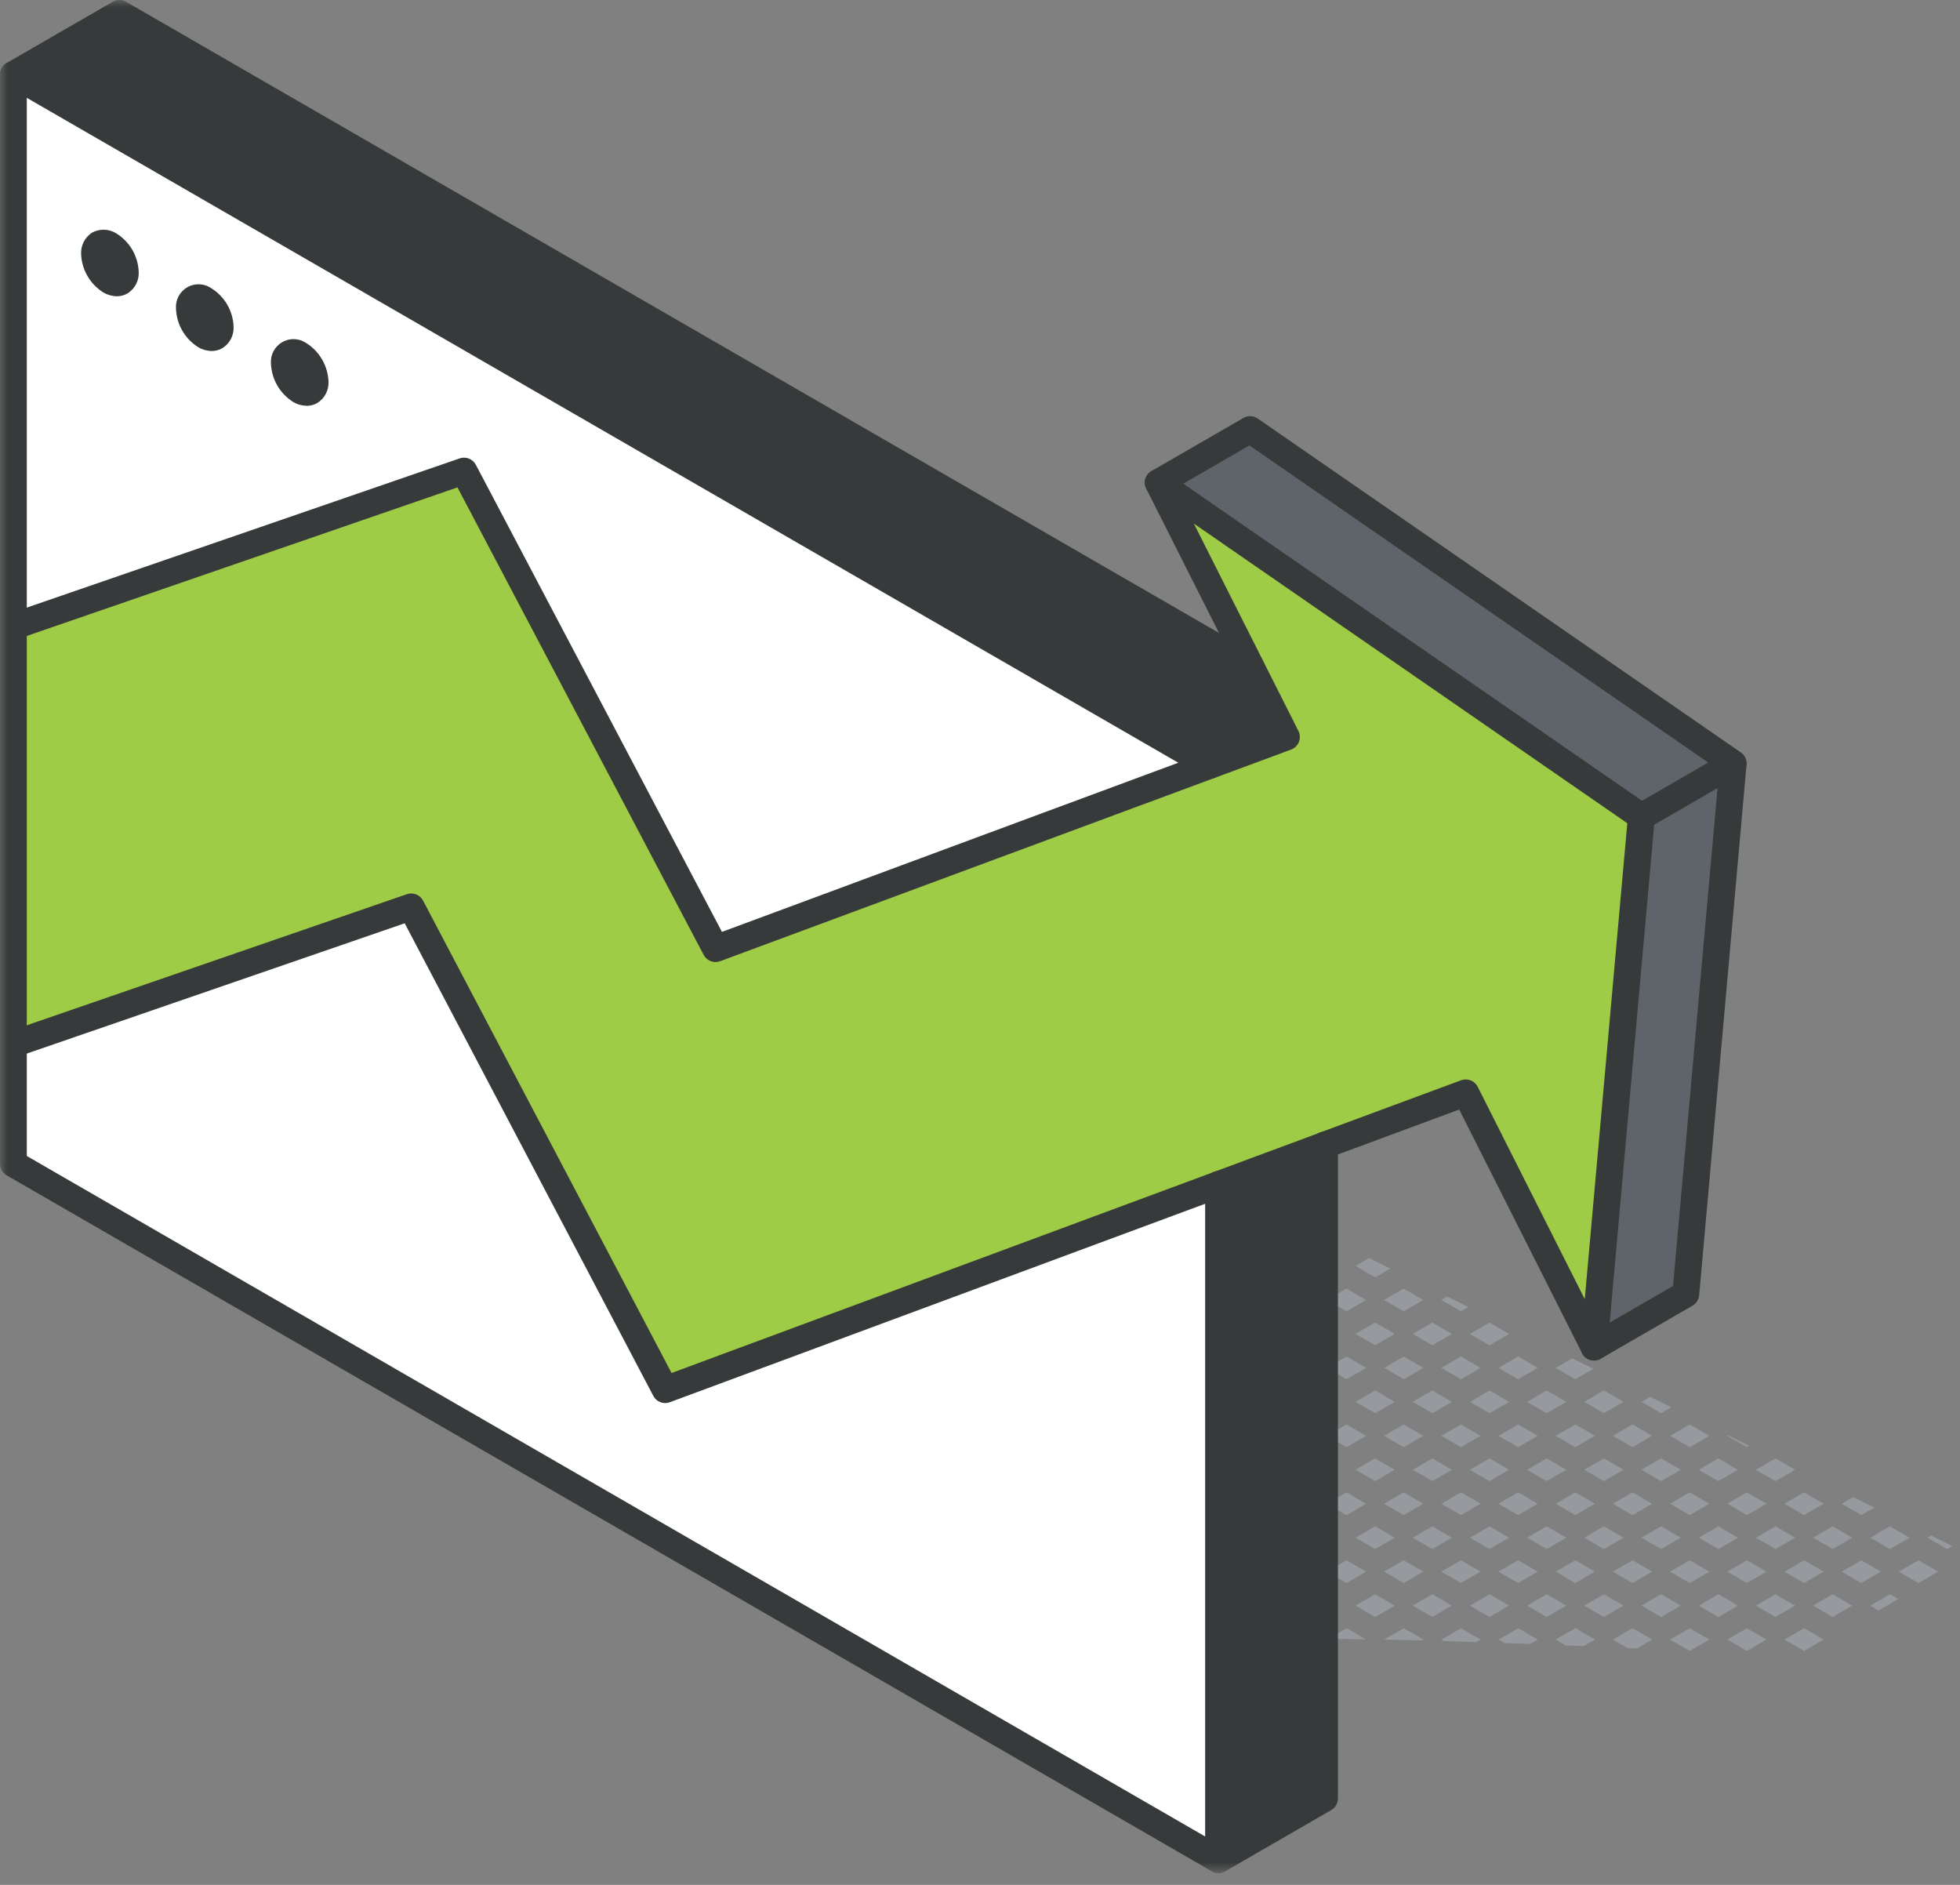 <?xml version="1.0" encoding="UTF-8"?> <svg xmlns="http://www.w3.org/2000/svg" width="130" height="125" viewBox="0 0 130 125" fill="none"><rect x="0" y="0" width="130" height="125" fill="#808080" stroke="none"/><path d="M127.247 104.981L128.547 104.228L127.247 103.475L125.947 104.228L127.247 104.981Z" fill="#969A9E"></path><path d="M127.84 101.976L129.14 102.728L129.487 102.528L128.081 101.834L127.84 101.976Z" fill="#969A9E"></path><path d="M122.15 99.723L123.45 100.476L124.316 99.976L122.91 99.282L122.15 99.723Z" fill="#969A9E"></path><path d="M124.047 106.48L124.608 106.804L125.894 106.041L125.351 105.727L124.047 106.48Z" fill="#969A9E"></path><path d="M122.15 104.228L123.45 104.981L124.75 104.228L123.45 103.475L122.15 104.228Z" fill="#969A9E"></path><path d="M125.351 102.728L126.651 101.975L125.351 101.222L124.051 101.975L125.351 102.728Z" fill="#969A9E"></path><path d="M118.357 99.723L119.657 100.476L120.957 99.723L119.657 98.97L118.357 99.723Z" fill="#969A9E"></path><path d="M120.253 106.48L121.553 107.233L122.853 106.48L121.553 105.727L120.253 106.48Z" fill="#969A9E"></path><path d="M118.357 104.228L119.657 104.981L120.957 104.228L119.657 103.475L118.357 104.228Z" fill="#969A9E"></path><path d="M120.253 101.975L121.553 102.728L122.853 101.975L121.553 101.222L120.253 101.975Z" fill="#969A9E"></path><path d="M118.357 108.732L119.657 109.485L120.957 108.732L119.657 107.979L118.357 108.732Z" fill="#969A9E"></path><path d="M114.564 95.218L115.864 95.971L116.022 95.88L114.616 95.186L114.564 95.218Z" fill="#969A9E"></path><path d="M115.867 98.97L114.567 99.723L115.867 100.476L117.167 99.723L115.867 98.97Z" fill="#969A9E"></path><path d="M118.015 96.863L117.744 96.729L116.46 97.471L117.76 98.224L119.06 97.471L118.015 96.863Z" fill="#969A9E"></path><path d="M116.46 106.48L117.76 107.233L119.06 106.48L117.76 105.727L116.46 106.48Z" fill="#969A9E"></path><path d="M115.867 103.475L114.567 104.228L115.867 104.981L117.167 104.228L115.867 103.475Z" fill="#969A9E"></path><path d="M117.764 101.223L116.464 101.976L117.764 102.729L119.064 101.976L117.764 101.223Z" fill="#969A9E"></path><path d="M114.564 108.732L115.864 109.485L117.164 108.732L115.864 107.979L114.564 108.732Z" fill="#969A9E"></path><path d="M112.667 97.471L113.967 98.224L115.267 97.471L113.967 96.718L112.667 97.471Z" fill="#969A9E"></path><path d="M112.074 94.466L110.774 95.219L112.074 95.972L113.374 95.219L112.074 94.466Z" fill="#969A9E"></path><path d="M110.77 99.723L112.07 100.476L113.37 99.723L112.07 98.97L110.77 99.723Z" fill="#969A9E"></path><path d="M113.971 105.727L112.671 106.48L113.971 107.233L115.271 106.48L113.971 105.727Z" fill="#969A9E"></path><path d="M112.074 103.475L110.774 104.228L112.074 104.981L113.374 104.228L112.074 103.475Z" fill="#969A9E"></path><path d="M113.971 101.223L112.671 101.976L113.971 102.729L115.271 101.976L113.971 101.223Z" fill="#969A9E"></path><path d="M110.77 108.732L112.07 109.485L113.37 108.732L112.07 107.979L110.77 108.732Z" fill="#969A9E"></path><path d="M108.873 92.966L110.173 93.719L110.851 93.327L109.445 92.633L108.873 92.966Z" fill="#969A9E"></path><path d="M108.873 97.471L110.173 98.224L111.473 97.471L110.173 96.718L108.873 97.471Z" fill="#969A9E"></path><path d="M106.977 95.219L108.277 95.972L109.577 95.219L108.277 94.466L106.977 95.219Z" fill="#969A9E"></path><path d="M106.977 99.723L108.277 100.476L109.577 99.723L108.277 98.97L106.977 99.723Z" fill="#969A9E"></path><path d="M110.177 105.727L108.877 106.48L110.177 107.233L111.477 106.48L110.177 105.727Z" fill="#969A9E"></path><path d="M106.977 104.228L108.277 104.981L109.577 104.228L108.277 103.475L106.977 104.228Z" fill="#969A9E"></path><path d="M108.873 101.975L110.173 102.728L111.473 101.975L110.173 101.222L108.873 101.975Z" fill="#969A9E"></path><path d="M106.977 108.732L107.959 109.299L108.559 109.326L109.588 108.732L108.288 107.979L106.977 108.732Z" fill="#969A9E"></path><path d="M103.184 90.714L104.484 91.467L105.684 90.775L104.278 90.081L103.184 90.714Z" fill="#969A9E"></path><path d="M105.08 97.471L106.38 98.224L107.68 97.471L106.38 96.718L105.08 97.471Z" fill="#969A9E"></path><path d="M103.184 95.219L104.484 95.972L105.784 95.219L104.484 94.466L103.184 95.219Z" fill="#969A9E"></path><path d="M105.08 92.966L106.38 93.719L107.68 92.966L106.38 92.213L105.08 92.966Z" fill="#969A9E"></path><path d="M103.184 99.723L104.484 100.476L105.784 99.723L104.484 98.97L103.184 99.723Z" fill="#969A9E"></path><path d="M105.08 106.48L106.38 107.233L107.68 106.48L106.38 105.727L105.08 106.48Z" fill="#969A9E"></path><path d="M103.184 104.228L104.484 104.981L105.784 104.228L104.484 103.475L103.184 104.228Z" fill="#969A9E"></path><path d="M105.08 101.975L106.38 102.728L107.68 101.975L106.38 101.222L105.08 101.975Z" fill="#969A9E"></path><path d="M103.184 108.732L103.854 109.119L105.035 109.169L105.792 108.732L104.492 107.979L103.184 108.732Z" fill="#969A9E"></path><path d="M101.287 92.966L102.587 93.719L103.887 92.966L102.587 92.213L101.287 92.966Z" fill="#969A9E"></path><path d="M100.694 89.961L99.394 90.714L100.694 91.467L101.994 90.714L100.694 89.961Z" fill="#969A9E"></path><path d="M101.287 97.471L102.587 98.224L103.887 97.471L102.587 96.718L101.287 97.471Z" fill="#969A9E"></path><path d="M99.39 95.219L100.69 95.972L101.99 95.219L100.69 94.466L99.39 95.219Z" fill="#969A9E"></path><path d="M99.39 99.723L100.69 100.476L101.99 99.723L100.69 98.97L99.39 99.723Z" fill="#969A9E"></path><path d="M101.287 106.48L102.587 107.233L103.887 106.48L102.587 105.727L101.287 106.48Z" fill="#969A9E"></path><path d="M99.39 104.228L100.69 104.981L101.99 104.228L100.69 103.475L99.39 104.228Z" fill="#969A9E"></path><path d="M101.287 101.975L102.587 102.728L103.887 101.975L102.587 101.222L101.287 101.975Z" fill="#969A9E"></path><path d="M99.39 108.732L99.785 108.96L101.492 109.024L101.998 108.732L100.698 107.979L99.39 108.732Z" fill="#969A9E"></path><path d="M97.493 88.462L98.793 89.215L100.093 88.462L98.793 87.709L97.493 88.462Z" fill="#969A9E"></path><path d="M95.6 86.209L96.9 86.962L97.391 86.679L95.985 85.985L95.6 86.209Z" fill="#969A9E"></path><path d="M98.8 92.213L97.5 92.966L98.8 93.719L100.1 92.966L98.8 92.213Z" fill="#969A9E"></path><path d="M95.6 90.714L96.9 91.467L98.2 90.714L96.9 89.961L95.6 90.714Z" fill="#969A9E"></path><path d="M93.7 92.966L95 93.719L96.3 92.966L95 92.213L93.7 92.966Z" fill="#969A9E"></path><path d="M97.493 97.471L98.793 98.224L100.093 97.471L98.793 96.718L97.493 97.471Z" fill="#969A9E"></path><path d="M95.6 95.219L96.9 95.972L98.2 95.219L96.9 94.466L95.6 95.219Z" fill="#969A9E"></path><path d="M93.7 97.471L95 98.224L96.3 97.471L95 96.718L93.7 97.471Z" fill="#969A9E"></path><path d="M95.6 99.723L96.9 100.476L98.2 99.723L96.9 98.97L95.6 99.723Z" fill="#969A9E"></path><path d="M97.493 106.48L98.793 107.233L100.093 106.48L98.793 105.727L97.493 106.48Z" fill="#969A9E"></path><path d="M95.6 104.228L96.9 104.981L98.2 104.228L96.9 103.475L95.6 104.228Z" fill="#969A9E"></path><path d="M93.7 106.48L95 107.233L96.3 106.48L95 105.727L93.7 106.48Z" fill="#969A9E"></path><path d="M97.493 101.975L98.793 102.728L100.093 101.975L98.793 101.222L97.493 101.975Z" fill="#969A9E"></path><path d="M93.7 101.975L95 102.728L96.3 101.975L95 101.222L93.7 101.975Z" fill="#969A9E"></path><mask id="mask0_9_2838" style="mask-type:luminance" maskUnits="userSpaceOnUse" x="0" y="0" width="130" height="125"><path d="M129.49 0H0V124.219H129.49V0Z" fill="white"></path></mask><g mask="url(#mask0_9_2838)"><path d="M95.601 108.732L95.767 108.832C96.479 108.853 97.2 108.875 97.926 108.899L98.209 108.736L96.909 107.983L95.601 108.732Z" fill="#969A9E"></path><path d="M95 87.709L93.7 88.462L95 89.215L96.3 88.462L95 87.709Z" fill="#969A9E"></path><path d="M91.8 86.209L93.1 86.962L94.4 86.209L93.1 85.456L91.8 86.209Z" fill="#969A9E"></path><path d="M93.108 89.961L91.808 90.714L93.108 91.467L94.408 90.714L93.108 89.961Z" fill="#969A9E"></path><path d="M91.8 95.219L93.1 95.972L94.4 95.219L93.1 94.466L91.8 95.219Z" fill="#969A9E"></path><path d="M91.8 99.723L93.1 100.476L94.4 99.723L93.1 98.97L91.8 99.723Z" fill="#969A9E"></path><path d="M91.8 104.228L93.1 104.981L94.4 104.228L93.1 103.475L91.8 104.228Z" fill="#969A9E"></path><path d="M91.8 108.732C92.614 108.747 93.453 108.766 94.31 108.789L94.41 108.732L93.11 107.98L91.8 108.732Z" fill="#969A9E"></path><path d="M89.907 88.462L91.207 89.215L92.507 88.462L91.207 87.709L89.907 88.462Z" fill="#969A9E"></path><path d="M89.314 86.962L90.614 86.209L89.314 85.456L88.014 86.209L89.314 86.962Z" fill="#969A9E"></path><path d="M91.211 84.71L92.221 84.127L90.815 83.433L89.907 83.957L91.211 84.71Z" fill="#969A9E"></path><path d="M88.01 90.714L89.31 91.467L90.61 90.714L89.31 89.961L88.01 90.714Z" fill="#969A9E"></path><path d="M89.907 97.471L91.207 98.224L92.507 97.471L91.207 96.718L89.907 97.471Z" fill="#969A9E"></path><path d="M88.01 95.219L89.31 95.972L90.61 95.219L89.31 94.466L88.01 95.219Z" fill="#969A9E"></path><path d="M91.211 93.719L92.511 92.966L91.211 92.213L89.911 92.966L91.211 93.719Z" fill="#969A9E"></path><path d="M88.01 99.723L89.31 100.476L90.61 99.723L89.31 98.97L88.01 99.723Z" fill="#969A9E"></path><path d="M89.907 106.48L91.207 107.233L92.507 106.48L91.207 105.727L89.907 106.48Z" fill="#969A9E"></path><path d="M88.01 104.228L89.31 104.981L90.61 104.228L89.31 103.475L88.01 104.228Z" fill="#969A9E"></path><path d="M89.907 101.975L91.207 102.728L92.507 101.975L91.207 101.222L89.907 101.975Z" fill="#969A9E"></path><path d="M88.084 108.69C88.874 108.69 89.707 108.697 90.584 108.712L89.316 107.98L88.084 108.69Z" fill="#969A9E"></path><path d="M84.217 81.7L85.517 82.453L86.817 81.7L85.517 80.947L84.217 81.7Z" fill="#969A9E"></path><path d="M86.114 88.462L87.414 89.215L88.714 88.462L87.414 87.709L86.114 88.462Z" fill="#969A9E"></path><path d="M85.521 85.456L84.221 86.209L85.521 86.962L86.821 86.209L85.521 85.456Z" fill="#969A9E"></path><path d="M88.721 83.957L87.421 83.204L86.121 83.957L87.421 84.71L88.721 83.957Z" fill="#969A9E"></path><path d="M84.217 90.714L85.517 91.467L86.817 90.714L85.517 89.961L84.217 90.714Z" fill="#969A9E"></path><path d="M86.114 97.471L87.414 98.224L88.714 97.471L87.414 96.718L86.114 97.471Z" fill="#969A9E"></path><path d="M84.217 95.219L85.517 95.972L86.817 95.219L85.517 94.466L84.217 95.219Z" fill="#969A9E"></path><path d="M86.114 92.966L87.414 93.719L88.714 92.966L87.414 92.213L86.114 92.966Z" fill="#969A9E"></path><path d="M84.217 99.723L85.517 100.476L86.817 99.723L85.517 98.97L84.217 99.723Z" fill="#969A9E"></path><path d="M86.114 106.48L87.414 107.233L88.714 106.48L87.414 105.727L86.114 106.48Z" fill="#969A9E"></path><path d="M86.826 104.228L85.526 103.475L84.226 104.228L85.526 104.981L86.826 104.228Z" fill="#969A9E"></path><path d="M86.114 101.975L87.414 102.728L88.714 101.975L87.414 101.222L86.114 101.975Z" fill="#969A9E"></path><path d="M84.24 108.746C84.976 108.717 85.823 108.7 86.756 108.693L85.52 107.979L84.22 108.732L84.24 108.746Z" fill="#969A9E"></path><path d="M82.32 83.957L83.62 84.71L84.92 83.957L83.62 83.204L82.32 83.957Z" fill="#969A9E"></path><path d="M81.727 82.458L83.027 81.705L81.727 80.952L80.427 81.705L81.727 82.458Z" fill="#969A9E"></path><path d="M82.32 79.452L83.62 80.205L83.92 80.031L82.515 79.337L82.32 79.452Z" fill="#969A9E"></path><path d="M82.32 88.462L83.62 89.215L84.92 88.462L83.62 87.709L82.32 88.462Z" fill="#969A9E"></path><path d="M80.423 86.209L81.723 86.962L83.023 86.209L81.723 85.456L80.423 86.209Z" fill="#969A9E"></path><path d="M82.32 92.966L83.62 93.719L84.92 92.966L83.62 92.213L82.32 92.966Z" fill="#969A9E"></path><path d="M80.423 90.714L81.723 91.467L83.023 90.714L81.723 89.961L80.423 90.714Z" fill="#969A9E"></path><path d="M82.32 97.471L83.62 98.224L84.92 97.471L83.62 96.718L82.32 97.471Z" fill="#969A9E"></path><path d="M81.727 95.971L83.027 95.218L81.727 94.465L80.427 95.218L81.727 95.971Z" fill="#969A9E"></path><path d="M80.423 99.723L81.723 100.476L83.023 99.723L81.723 98.97L80.423 99.723Z" fill="#969A9E"></path><path d="M81.727 104.981L83.027 104.228L81.727 103.475L80.427 104.228L81.727 104.981Z" fill="#969A9E"></path><path d="M82.32 101.975L83.62 102.728L84.92 101.975L83.62 101.222L82.32 101.975Z" fill="#969A9E"></path><path d="M81.175 109.166C81.71 108.932 82.29 108.816 82.875 108.826L83.036 108.733L81.736 107.98L80.644 108.61C80.692 108.727 80.748 108.841 80.811 108.951L81.175 109.166Z" fill="#969A9E"></path><path d="M84.928 106.48L83.628 105.727L82.328 106.48L83.628 107.233L84.928 106.48Z" fill="#969A9E"></path><path d="M78.756 77.479L77.35 76.785L76.63 77.201L77.93 77.953L78.756 77.479Z" fill="#969A9E"></path><path d="M79.831 83.2L78.531 83.953L79.831 84.706L81.131 83.953L79.831 83.2Z" fill="#969A9E"></path><path d="M77.934 82.458L79.234 81.705L77.934 80.952L76.634 81.705L77.934 82.458Z" fill="#969A9E"></path><path d="M79.831 80.205L81.131 79.452L79.831 78.699L78.531 79.452L79.831 80.205Z" fill="#969A9E"></path><path d="M76.63 86.209L77.93 86.962L79.23 86.209L77.93 85.456L76.63 86.209Z" fill="#969A9E"></path><path d="M77.934 91.467L79.234 90.714L77.934 89.961L76.715 90.661L76.735 90.771L77.934 91.467Z" fill="#969A9E"></path><path d="M81.135 88.462L79.835 87.709L78.535 88.462L79.835 89.215L81.135 88.462Z" fill="#969A9E"></path><path d="M78.527 97.471L79.827 98.224L81.127 97.471L79.827 96.718L78.527 97.471Z" fill="#969A9E"></path><path d="M77.464 94.737L77.664 95.817L77.931 95.971L79.231 95.218L77.931 94.465L77.464 94.737Z" fill="#969A9E"></path><path d="M78.527 92.966L79.827 93.719L81.127 92.966L79.827 92.213L78.527 92.966Z" fill="#969A9E"></path><path d="M79.238 99.723L78.327 99.197C78.394 99.515 78.457 99.829 78.518 100.139L79.238 99.723Z" fill="#969A9E"></path><path d="M78.954 102.222L79.83 102.728L81.13 101.975L79.83 101.222L78.86 101.783L78.954 102.222Z" fill="#969A9E"></path><path d="M81.135 106.48L79.835 105.727L79.775 105.762C79.896 106.238 80.012 106.676 80.124 107.062L81.135 106.48Z" fill="#969A9E"></path><path d="M74.495 77.749L75.445 77.201L74.3 76.538L74.495 77.749Z" fill="#969A9E"></path><path d="M75.465 83.534L75.626 84.472L76.037 84.71L77.337 83.957L76.037 83.204L75.465 83.534Z" fill="#969A9E"></path><path d="M75.445 81.7L75.124 81.514L75.181 81.853L75.445 81.7Z" fill="#969A9E"></path><path d="M76.037 80.205L77.337 79.452L76.037 78.699L74.773 79.429L74.781 79.48L76.037 80.205Z" fill="#969A9E"></path><path d="M77.341 88.462L76.206 87.807L76.416 89L77.341 88.462Z" fill="#969A9E"></path><path d="M77.341 92.966L77.109 92.832L77.154 93.074L77.341 92.966Z" fill="#969A9E"></path><path d="M114.957 50.636L111.812 85.824L105.725 89.338L108.869 54.157L114.957 50.636Z" fill="#5F646B"></path><path d="M114.956 50.636L108.868 54.157L76.819 32.009L82.913 28.488L114.956 50.636Z" fill="#5F646B"></path><path d="M80.821 78.553L44.12 92.158L27.273 60.141L0.889 69.236V41.54L30.775 31.24L47.459 62.908L85.323 48.875L76.823 32.009L108.872 54.157L105.728 89.338L97.228 72.472L87.86 75.941V75.948L80.821 78.553Z" fill="#9FCC47"></path><path d="M87.851 75.948V119.27L80.821 123.33V78.553L87.851 75.948Z" fill="#373A3A"></path><path d="M82.978 44.23L85.323 48.875L80.236 50.759L0.889 4.949L7.919 0.889L82.978 44.23Z" fill="#373A3A"></path><path d="M80.821 78.553V123.33L0.889 77.176V69.236L27.273 60.136L44.12 92.158L80.821 78.553Z" fill="white"></path><path d="M80.238 50.759L47.461 62.909L30.776 31.236L0.891 41.54V4.949L80.238 50.759ZM19.881 25.883C20.441 26.206 20.901 25.948 20.901 25.298C20.881 24.944 20.778 24.6 20.601 24.293C20.424 23.986 20.177 23.725 19.881 23.531C19.315 23.2 18.861 23.466 18.861 24.115C18.88 24.469 18.982 24.814 19.16 25.121C19.337 25.428 19.584 25.689 19.881 25.883ZM13.586 22.251C14.151 22.576 14.606 22.309 14.606 21.66C14.587 21.306 14.485 20.961 14.307 20.654C14.13 20.347 13.883 20.086 13.586 19.892C13.02 19.568 12.566 19.834 12.566 20.484C12.584 20.838 12.687 21.183 12.864 21.49C13.041 21.797 13.288 22.058 13.586 22.251ZM7.286 18.619C7.851 18.944 8.306 18.677 8.306 18.028C8.287 17.674 8.185 17.329 8.008 17.022C7.83 16.715 7.583 16.454 7.286 16.261C6.721 15.936 6.266 16.196 6.266 16.852C6.284 17.206 6.387 17.551 6.564 17.858C6.741 18.165 6.988 18.426 7.286 18.619Z" fill="white"></path><path d="M20.9 25.3C20.9 25.95 20.44 26.208 19.88 25.885C19.584 25.691 19.337 25.43 19.159 25.123C18.982 24.816 18.88 24.472 18.86 24.118C18.86 23.468 19.314 23.202 19.88 23.533C20.177 23.727 20.424 23.988 20.601 24.295C20.778 24.602 20.881 24.946 20.9 25.3Z" fill="white"></path><path d="M14.601 21.659C14.601 22.309 14.146 22.575 13.581 22.25C13.283 22.057 13.036 21.796 12.859 21.489C12.682 21.182 12.579 20.837 12.56 20.483C12.56 19.833 13.015 19.567 13.581 19.892C13.878 20.085 14.125 20.346 14.302 20.653C14.479 20.96 14.582 21.305 14.601 21.659Z" fill="white"></path><path d="M8.31 18.027C8.31 18.677 7.855 18.943 7.29 18.618C6.992 18.425 6.745 18.164 6.568 17.857C6.391 17.55 6.288 17.205 6.27 16.851C6.27 16.195 6.725 15.935 7.29 16.26C7.587 16.453 7.834 16.714 8.011 17.021C8.188 17.328 8.291 17.673 8.31 18.027Z" fill="white"></path><path d="M80.822 124.219C80.666 124.219 80.513 124.178 80.377 124.1L0.445 77.945C0.31 77.867 0.198 77.755 0.119 77.62C0.041 77.485 0 77.332 0 77.176L0 4.949C0 4.793 0.041 4.64 0.12 4.505C0.198 4.37 0.31 4.257 0.445 4.179C0.58 4.101 0.733 4.06 0.889 4.06C1.045 4.06 1.199 4.101 1.334 4.179L80.681 49.989C80.782 50.047 80.871 50.125 80.942 50.218C81.013 50.31 81.065 50.416 81.095 50.529C81.126 50.642 81.133 50.759 81.118 50.875C81.103 50.991 81.065 51.102 81.007 51.203C80.948 51.305 80.87 51.393 80.778 51.464C80.685 51.535 80.579 51.587 80.467 51.618C80.354 51.648 80.236 51.656 80.121 51.641C80.005 51.625 79.893 51.587 79.792 51.529L1.778 6.488V76.662L79.933 121.79V78.546C79.933 78.31 80.027 78.084 80.193 77.917C80.36 77.751 80.586 77.657 80.822 77.657C81.058 77.657 81.284 77.751 81.451 77.917C81.617 78.084 81.711 78.31 81.711 78.546V123.33C81.711 123.566 81.617 123.792 81.451 123.959C81.284 124.125 81.058 124.219 80.822 124.219Z" fill="#373A3A"></path><path d="M105.726 90.227C105.561 90.227 105.4 90.181 105.259 90.095C105.119 90.009 105.006 89.885 104.932 89.738L96.785 73.582L88.162 76.775C88.052 76.817 87.935 76.837 87.817 76.834C87.7 76.831 87.584 76.804 87.477 76.755C87.369 76.707 87.273 76.638 87.192 76.552C87.112 76.466 87.05 76.365 87.009 76.254C86.968 76.144 86.949 76.027 86.954 75.909C86.959 75.791 86.987 75.676 87.037 75.569C87.087 75.463 87.157 75.367 87.244 75.288C87.331 75.209 87.433 75.148 87.544 75.108L96.911 71.639C97.115 71.564 97.34 71.567 97.543 71.647C97.746 71.726 97.912 71.878 98.011 72.072L105.111 86.157L107.933 54.594L79.185 34.723L86.119 48.474C86.175 48.586 86.207 48.708 86.213 48.833C86.219 48.959 86.198 49.084 86.153 49.2C86.107 49.317 86.037 49.422 85.948 49.51C85.858 49.598 85.751 49.666 85.634 49.709L47.77 63.742C47.567 63.818 47.343 63.818 47.14 63.741C46.938 63.663 46.77 63.515 46.67 63.323L30.342 32.323L1.18 42.381C1.069 42.42 0.952 42.437 0.834 42.431C0.717 42.425 0.602 42.395 0.496 42.344C0.39 42.293 0.296 42.222 0.218 42.134C0.14 42.046 0.08 41.944 0.042 41.833C0.003 41.722 -0.012 41.604 -0.005 41.487C0.002 41.37 0.033 41.255 0.085 41.15C0.137 41.044 0.209 40.95 0.298 40.873C0.386 40.796 0.489 40.737 0.601 40.7L30.487 30.4C30.687 30.33 30.906 30.335 31.104 30.413C31.301 30.491 31.464 30.638 31.563 30.826L47.884 61.8L84.084 48.383L76.027 32.409C75.937 32.233 75.909 32.031 75.947 31.837C75.985 31.643 76.087 31.467 76.236 31.337C76.385 31.207 76.573 31.131 76.771 31.12C76.969 31.109 77.164 31.164 77.327 31.277L109.377 53.426C109.506 53.516 109.609 53.638 109.676 53.78C109.743 53.923 109.77 54.08 109.757 54.237L106.612 89.417C106.595 89.609 106.515 89.791 106.386 89.934C106.256 90.078 106.083 90.175 105.894 90.211C105.839 90.222 105.782 90.227 105.726 90.227Z" fill="#373A3A"></path><path d="M44.12 93.047C43.958 93.047 43.799 93.003 43.66 92.919C43.522 92.835 43.409 92.716 43.333 92.572L26.842 61.23L1.179 70.077C1.067 70.124 0.946 70.148 0.825 70.147C0.703 70.145 0.583 70.119 0.472 70.069C0.361 70.02 0.261 69.948 0.179 69.858C0.097 69.769 0.034 69.663 -0.006 69.548C-0.046 69.433 -0.061 69.311 -0.052 69.189C-0.043 69.068 -0.009 68.95 0.048 68.843C0.105 68.735 0.183 68.64 0.278 68.564C0.373 68.488 0.483 68.432 0.6 68.4L26.984 59.3C27.185 59.231 27.404 59.236 27.602 59.314C27.799 59.392 27.962 59.539 28.061 59.727L44.543 91.053L87.543 75.115C87.653 75.073 87.77 75.053 87.888 75.056C88.005 75.059 88.121 75.086 88.228 75.135C88.335 75.183 88.432 75.252 88.512 75.338C88.593 75.424 88.655 75.525 88.696 75.636C88.737 75.746 88.755 75.863 88.751 75.981C88.746 76.099 88.718 76.214 88.668 76.321C88.618 76.427 88.548 76.523 88.461 76.602C88.374 76.681 88.272 76.743 88.161 76.782L44.429 92.991C44.33 93.028 44.226 93.047 44.12 93.047Z" fill="#373A3A"></path><path d="M7.746 19.647C7.429 19.642 7.119 19.553 6.846 19.39C6.414 19.118 6.055 18.744 5.8 18.302C5.544 17.86 5.4 17.362 5.38 16.852C5.365 16.569 5.425 16.287 5.555 16.034C5.686 15.782 5.881 15.57 6.121 15.419C6.372 15.286 6.653 15.223 6.936 15.235C7.22 15.247 7.494 15.335 7.732 15.489C8.165 15.761 8.525 16.134 8.78 16.576C9.036 17.019 9.18 17.517 9.2 18.027C9.216 18.31 9.155 18.593 9.025 18.845C8.894 19.096 8.698 19.309 8.457 19.459C8.242 19.584 7.997 19.649 7.748 19.647" fill="#373A3A"></path><path d="M14.042 23.278C13.724 23.273 13.414 23.184 13.142 23.021C12.709 22.749 12.35 22.376 12.094 21.933C11.838 21.491 11.694 20.993 11.675 20.483C11.65 20.199 11.706 19.913 11.838 19.66C11.97 19.407 12.171 19.196 12.418 19.053C12.665 18.91 12.948 18.841 13.233 18.853C13.518 18.865 13.794 18.959 14.028 19.122C14.46 19.394 14.819 19.767 15.075 20.209C15.33 20.651 15.473 21.149 15.493 21.659C15.508 21.942 15.447 22.224 15.317 22.476C15.186 22.728 14.99 22.94 14.75 23.09C14.535 23.214 14.29 23.279 14.042 23.278Z" fill="#373A3A"></path><path d="M20.337 26.911C20.02 26.905 19.709 26.816 19.437 26.652C19.006 26.379 18.647 26.006 18.392 25.564C18.137 25.122 17.993 24.625 17.972 24.115C17.948 23.831 18.006 23.546 18.138 23.293C18.271 23.04 18.473 22.831 18.72 22.689C18.968 22.547 19.25 22.478 19.535 22.491C19.82 22.504 20.096 22.598 20.329 22.762C20.759 23.036 21.116 23.41 21.37 23.852C21.624 24.294 21.767 24.791 21.788 25.3C21.804 25.582 21.743 25.864 21.612 26.115C21.482 26.366 21.286 26.577 21.046 26.726C20.831 26.851 20.586 26.916 20.337 26.914" fill="#373A3A"></path><path d="M82.979 45.119C82.823 45.119 82.669 45.078 82.535 45L7.92 1.915L1.335 5.715C1.13 5.833 0.888 5.865 0.66 5.804C0.432 5.743 0.238 5.594 0.12 5.39C0.002 5.185 -0.03 4.943 0.031 4.715C0.092 4.487 0.241 4.293 0.446 4.175L7.476 0.119C7.611 0.041 7.764 -0 7.92 -0C8.076 -0 8.229 0.041 8.365 0.119L83.424 43.46C83.593 43.558 83.726 43.709 83.801 43.89C83.876 44.071 83.889 44.271 83.838 44.46C83.787 44.649 83.675 44.816 83.52 44.936C83.365 45.055 83.174 45.119 82.979 45.119Z" fill="#373A3A"></path><path d="M105.725 90.227C105.529 90.227 105.339 90.163 105.183 90.044C105.028 89.924 104.916 89.757 104.866 89.568C104.815 89.379 104.828 89.179 104.903 88.998C104.978 88.817 105.11 88.666 105.28 88.568L110.967 85.284L114.025 51.073L82.87 29.539L77.265 32.779C77.164 32.837 77.052 32.875 76.936 32.891C76.821 32.906 76.703 32.898 76.59 32.868C76.477 32.838 76.372 32.786 76.279 32.715C76.186 32.644 76.108 32.555 76.05 32.454C75.992 32.353 75.954 32.241 75.938 32.126C75.923 32.01 75.931 31.892 75.961 31.779C75.991 31.666 76.043 31.561 76.114 31.468C76.185 31.375 76.274 31.297 76.375 31.239L82.469 27.718C82.615 27.634 82.781 27.593 82.95 27.599C83.118 27.606 83.281 27.66 83.419 27.756L115.462 49.9C115.591 49.989 115.695 50.112 115.761 50.254C115.828 50.397 115.856 50.554 115.842 50.711L112.7 85.9C112.687 86.042 112.64 86.179 112.563 86.299C112.487 86.419 112.382 86.519 112.259 86.59L106.171 90.105C106.036 90.183 105.883 90.224 105.727 90.224" fill="#373A3A"></path><path d="M80.822 124.219C80.626 124.219 80.436 124.155 80.281 124.036C80.125 123.916 80.014 123.749 79.963 123.56C79.912 123.371 79.925 123.171 80 122.99C80.075 122.809 80.208 122.658 80.377 122.56L86.962 118.76V75.941C86.962 75.705 87.056 75.479 87.223 75.312C87.389 75.146 87.615 75.052 87.851 75.052C88.087 75.052 88.313 75.146 88.48 75.312C88.647 75.479 88.74 75.705 88.74 75.941V119.27C88.74 119.426 88.699 119.579 88.621 119.714C88.543 119.849 88.431 119.961 88.296 120.039L81.266 124.1C81.131 124.178 80.978 124.219 80.822 124.219Z" fill="#373A3A"></path><path d="M108.87 55.046C108.674 55.046 108.484 54.982 108.328 54.863C108.173 54.744 108.061 54.577 108.01 54.388C107.959 54.199 107.972 53.998 108.047 53.817C108.122 53.636 108.255 53.485 108.424 53.387L114.512 49.866C114.716 49.752 114.957 49.723 115.182 49.785C115.407 49.847 115.599 49.995 115.716 50.197C115.833 50.399 115.865 50.639 115.807 50.865C115.748 51.091 115.603 51.285 115.402 51.405L109.314 54.927C109.179 55.005 109.026 55.046 108.87 55.046Z" fill="#373A3A"></path></g></svg> 